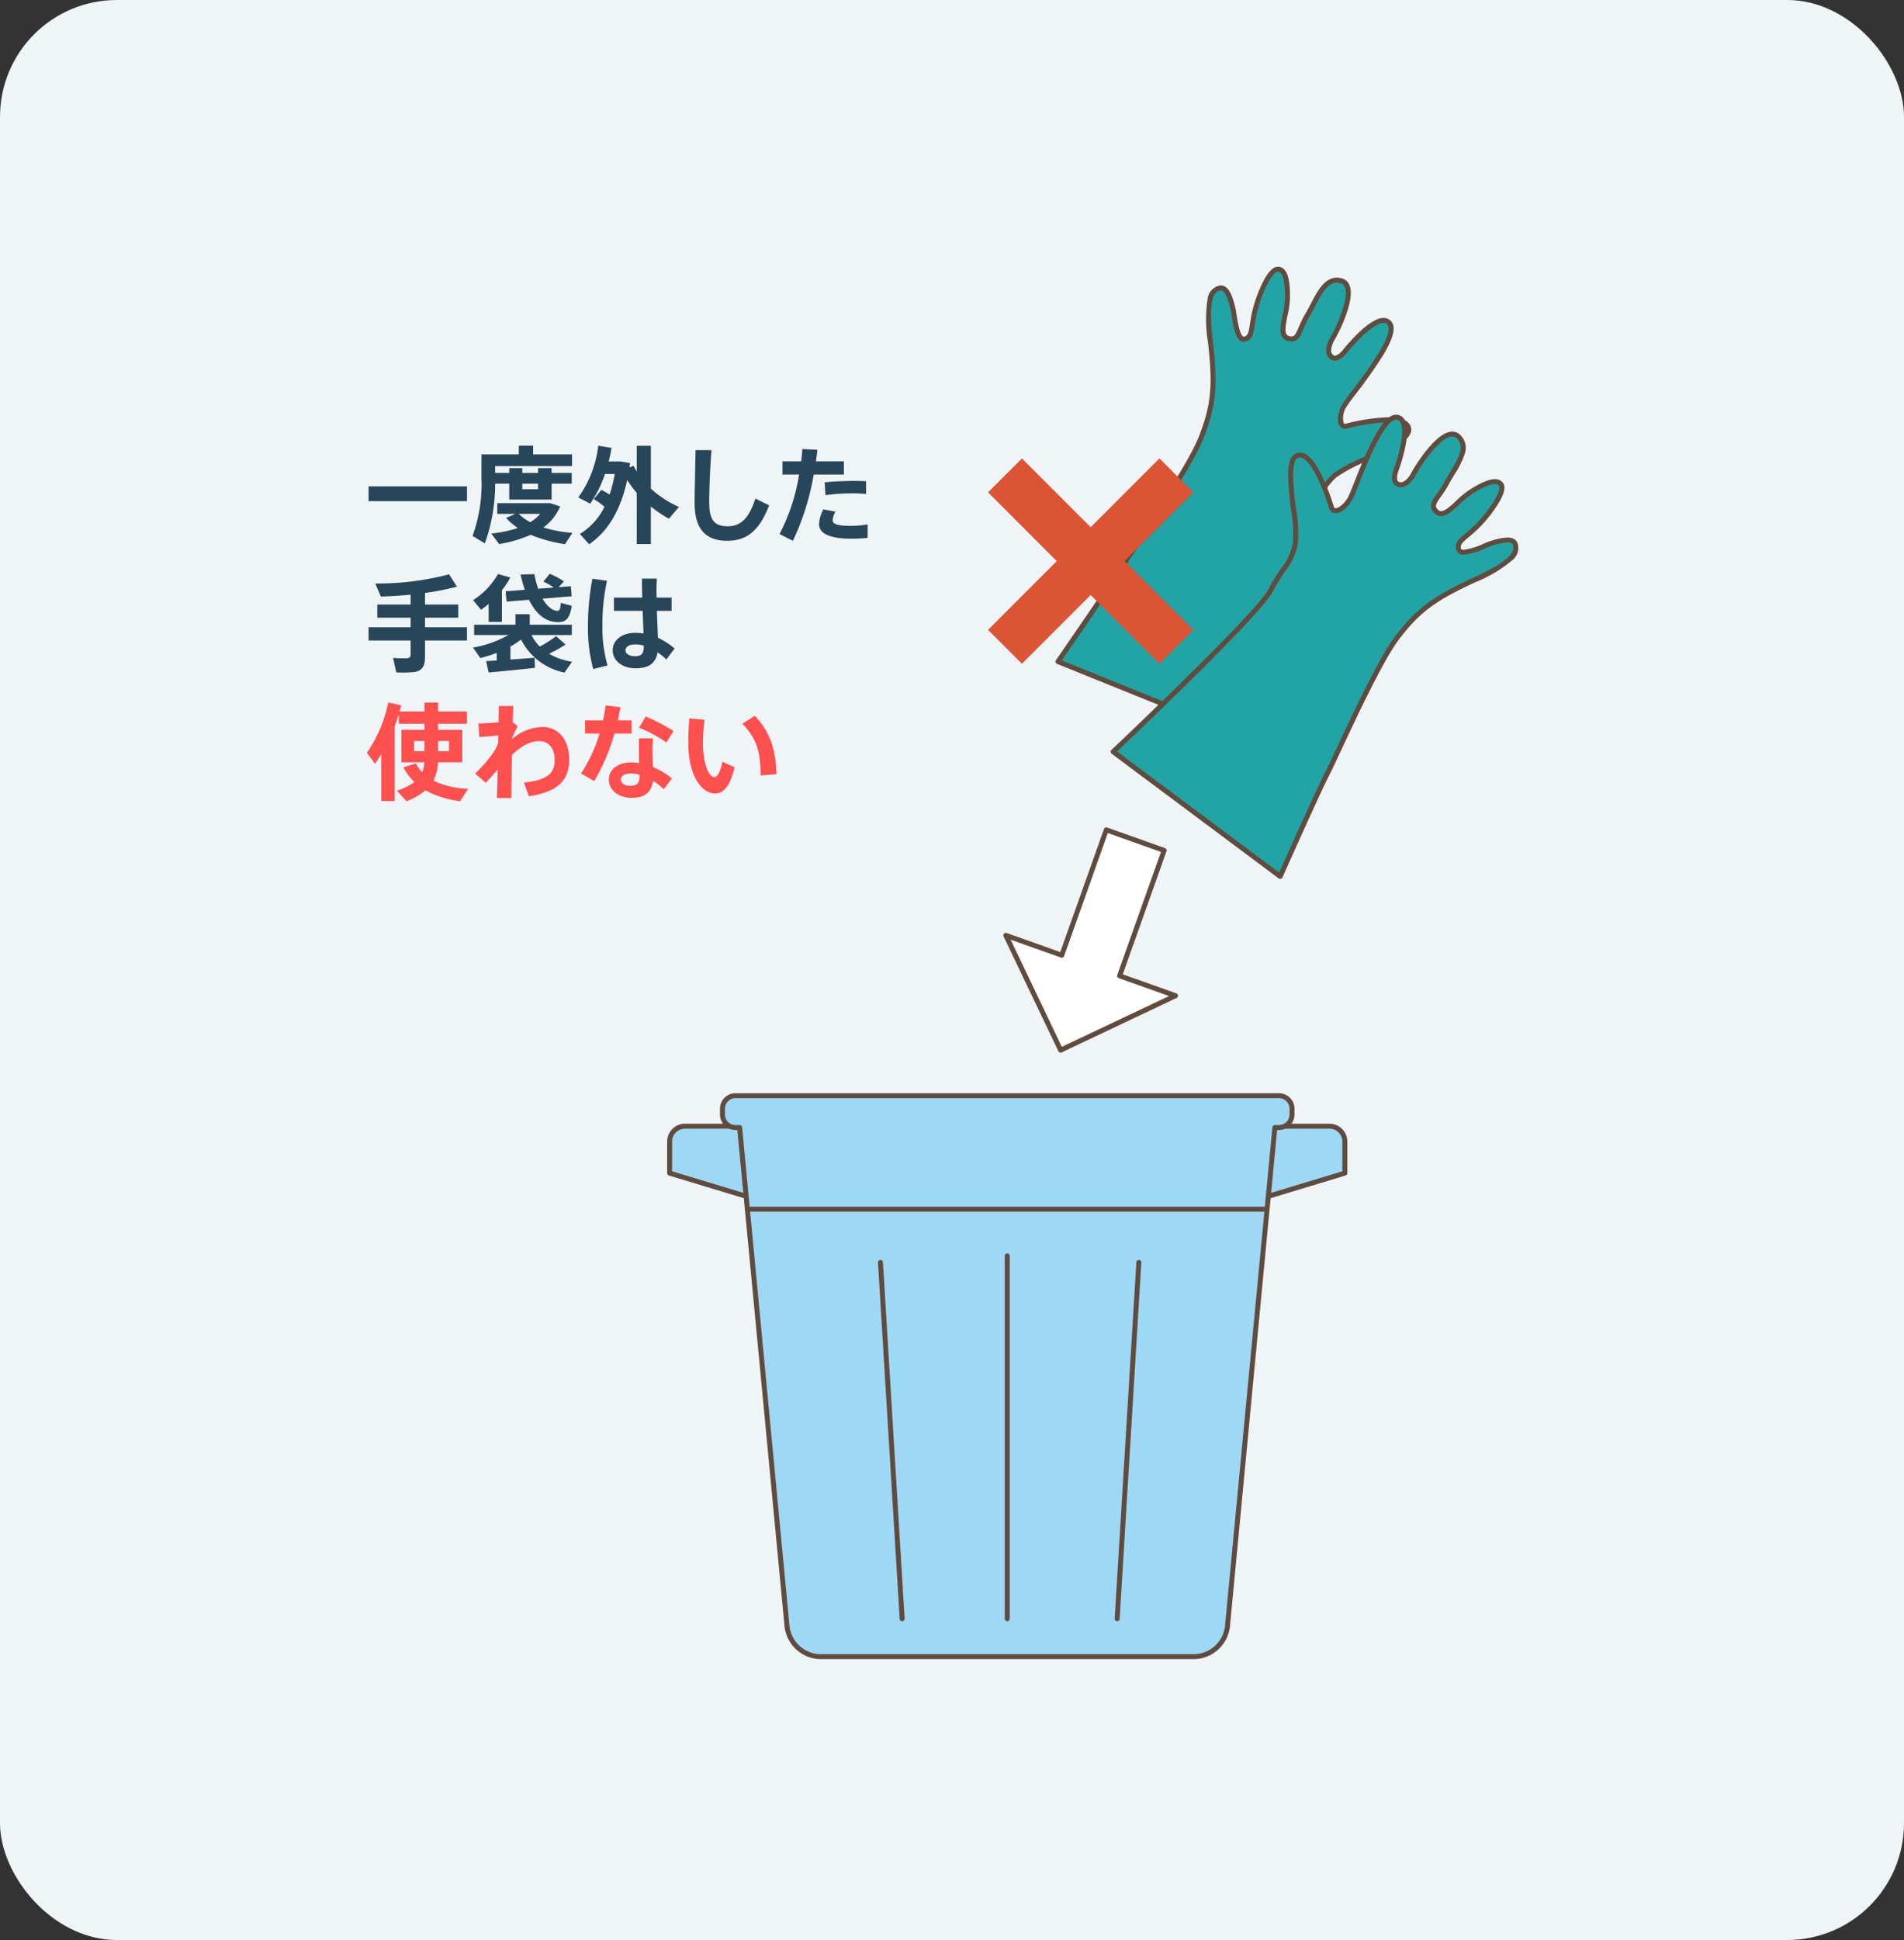 <svg xmlns="http://www.w3.org/2000/svg" width="326" height="332" viewBox="0 0 326 332"><rect x="0" y="0" width="326" height="332" fill="#333333" stroke="none"/><g transform="translate(-2268 -5551.492)"><rect width="326" height="332" rx="20" transform="translate(2268 5551.492)" fill="#eff4f7"/><g transform="translate(1404)"><path d="M943.959,5634.732v2.521H927.106v-2.521Z" fill="#28465a"/><path d="M951.192,5632.428v-.829h2.233v.829h2.7v-.829h2.322v.829h3.44v1.836h-3.44v2.719h-7.256v-2.719h-2.413a29.85,29.85,0,0,1-1.764,10.209l-2.107-1.26a25.76,25.76,0,0,0,1.53-9.759v-4.2h6.392v-1.495h2.449v1.495h6.662v2H948.779v1.171Zm10.822,10.262-1.279,1.927a25.14,25.14,0,0,1-5.87-1.6,22.368,22.368,0,0,1-5.4,1.584l-1.351-1.8a21.377,21.377,0,0,0,4.556-.955,10.44,10.44,0,0,1-2.017-1.728l1.584-.684h-3.1V5637.6H958.2l1.71.558a8.516,8.516,0,0,1-2.881,3.6A22.84,22.84,0,0,0,962.014,5642.69Zm-7.221-1.836a7.444,7.444,0,0,0,1.711-1.422h-3.692A8.354,8.354,0,0,0,954.793,5640.854Zm-1.368-6.59v.954h2.7v-.954Z" fill="#28465a"/><path d="M966.978,5635.327q.783.405,1.4.81a25.261,25.261,0,0,0,.882-3.53H967.59a20.653,20.653,0,0,1-2.539,5.078l-2.034-1.062a18.98,18.98,0,0,0,3.42-8.859l2.269.378q-.189,1.189-.486,2.323h2.034l1.621.27-.108.756.72-.288a10.41,10.41,0,0,0,.54.99v-4.411h2.412v7.328a17.276,17.276,0,0,0,4.808,3.133l-1.71,2.017a19.972,19.972,0,0,1-3.1-2.089v6.428h-2.412v-8.75a19.608,19.608,0,0,1-1.638-2.215c-1.08,4.988-3.187,8.733-6.518,11l-1.585-1.764a11.226,11.226,0,0,0,4.214-4.646,13.537,13.537,0,0,0-1.837-1.332Z" fill="#28465a"/><path d="M985.807,5628.521c-.288,3.8-.379,7.328-.379,8.984,0,2.989.919,4.051,3.134,4.051,2.124,0,3.583-1.1,4.77-4.735l2.359,1.152c-1.818,4.772-4.2,6.068-7.2,6.068-3.835,0-5.563-2.2-5.563-6.482,0-1.692.107-5.222.162-9.038Z" fill="#28465a"/><path d="M1001.178,5630.447c.09-.72.162-1.423.2-2.107l2.574.126c-.071.649-.143,1.315-.252,1.981h4.79v2.251h-5.168a43.214,43.214,0,0,1-3.565,11.343l-2.286-1.152a33.342,33.342,0,0,0,3.348-10.191h-2.844v-2.251Zm5.87,8.607a3.383,3.383,0,0,0-.486,1.494c0,.738,1.259.936,3.132.936a16.357,16.357,0,0,0,2.863-.252v2.305a25.753,25.753,0,0,1-2.845.144c-3.2,0-5.474-.7-5.474-2.485a6.044,6.044,0,0,1,.739-2.539Zm5.239-3.025a24.278,24.278,0,0,0-2.449-.109,35.81,35.81,0,0,0-4.5.307l-.144-2.2c1.369-.144,3.295-.216,4.862-.234.845,0,1.62.018,2.232.054Z" fill="#28465a"/><path d="M934.309,5658.839V5657.2H928.6v-2.25h5.708v-1.693c-1.784.18-3.53.288-5.1.324l-.954-2.232a48.363,48.363,0,0,0,12.639-1.567l1.351,2.107a46.039,46.039,0,0,1-5.474,1.08v1.981h5.69v2.25h-5.69v1.639h7.184v2.268h-7.184v2.827c0,1.531-.468,2.377-1.89,2.575a20.037,20.037,0,0,1-3.026.054l-.557-2.484a16.78,16.78,0,0,0,2.43.053c.432-.036.577-.252.577-.648v-2.377h-7.2v-2.268Z" fill="#28465a"/><path d="M949.05,5664.528v-1.3a27.972,27.972,0,0,1-2.81.882l-1.26-1.8a18.645,18.645,0,0,0,6.068-2.143h-5.869v-1.764h7.075v-1.8H954.7v1.8h7.2v1.764h-6.9a7.62,7.62,0,0,0,1.423,1.981,21.287,21.287,0,0,0,2.791-1.783l1.62,1.423a25.314,25.314,0,0,1-2.827,1.584,11.219,11.219,0,0,0,3.943,1.369l-1.3,1.854a10.718,10.718,0,0,1-7.436-5.654,14.292,14.292,0,0,1-1.819,1.189v2.233c1.477-.091,2.989-.217,4.142-.306l.054,1.728c-2.3.252-5.852.612-7.923.792l-.432-1.944C947.753,5664.6,948.365,5664.564,949.05,5664.528Zm.882-6.608h-2.269v-3.078c-.414.36-.847.684-1.3,1.008L945,5654.193a12.745,12.745,0,0,0,4.268-4.465l2.106.594a13.765,13.765,0,0,1-1.44,2.179Zm3.924-5.491a23.988,23.988,0,0,1-.719-2.611l2.358-.072a15.223,15.223,0,0,0,.649,2.5l2.665-.216a12.211,12.211,0,0,0-1.765-1.009l1.08-1.332a13.137,13.137,0,0,1,2.431,1.3l-.918.991,2.106-.162.145,1.71-4.989.414c.739,1.279,1.622,2.035,2.5,2.089.378.018.54-.234.63-1.368.019,0,.036.018,1.873.5-.378,2.376-1.116,2.917-2.772,2.772-1.927-.162-3.44-1.53-4.556-3.8l-3.853.306-.144-1.764Z" fill="#28465a"/><path d="M967.932,5650.88a35.446,35.446,0,0,0-.792,7.617,23.56,23.56,0,0,0,.882,6.878l-2.449.612a26.456,26.456,0,0,1-.9-7.364,42.16,42.16,0,0,1,.757-8.084Zm6.032,2.881c-.036-1.224-.054-2.358-.054-3.24h2.557c-.036.792-.09,1.782-.055,2.718l.019.522h2.556v2.269h-2.52c.054,1.728.143,3.4.179,4.592a13.639,13.639,0,0,1,2.864,1.854l-1.423,1.873a11.328,11.328,0,0,0-1.494-1.225c-.307,1.783-1.387,2.737-3.745,2.737-2.521,0-3.944-1.477-3.944-3.1,0-1.693,1.567-2.971,3.854-2.971a8.977,8.977,0,0,1,1.422.108c-.036-1.1-.09-2.466-.144-3.871H969.12v-2.269Zm-1.225,8.013c-1.044,0-1.638.414-1.638,1.008,0,.54.594,1.009,1.6,1.009,1.243,0,1.513-.5,1.531-1.819A5.982,5.982,0,0,0,972.739,5661.774Z" fill="#28465a"/><path d="M929.267,5688.581v-8.012c-.342.558-.684,1.1-1.063,1.62l-1.386-1.855a23.994,23.994,0,0,0,3.656-8.624l2.232.486c-.09.36-.181.7-.288,1.062h4.249v-1.53h2.341v1.53h4.951v2.089h-4.951v1.045h4.141v5.563H938.99a7.073,7.073,0,0,1-.793,3.133,14.756,14.756,0,0,0,5.96,1.387l-1.368,2.124a16.366,16.366,0,0,1-5.942-1.854,11.211,11.211,0,0,1-3.241,1.854l-1.674-1.8a10.268,10.268,0,0,0,3.025-1.476,9.614,9.614,0,0,1-1.891-2.521l2.143-.666a6.13,6.13,0,0,0,1.062,1.512,4.571,4.571,0,0,0,.378-1.692h-3.925v-5.563h3.943v-1.045h-4.394v-1.62c-.2.684-.431,1.386-.7,2.07v12.784ZM934.9,5678.3v1.746h1.765V5678.3Zm5.978,0h-1.872v1.746h1.872Z" fill="#ff5050"/><path d="M949.355,5675.1c.018-1.1.018-2.053.037-2.791h2.5c-.037.72-.073,1.675-.109,2.773l.847.666c-.252.468-.612,1.26-.919,1.945v.252a8.061,8.061,0,0,1,5.185-2.035c2.774,0,4.556,2.215,4.556,5.618,0,3.349-1.782,5.474-6.9,6.23l-.846-2.341c4.375-.432,5.258-1.891,5.258-3.853,0-2.089-1.081-3.241-2.665-3.241-1.549,0-3.061.882-4.646,2.359-.054,2.863-.09,5.689-.09,7.382h-2.5c.054-1.225.109-2.953.145-4.844-.631.685-1.351,1.459-2.035,2.251l-1.819-1.6a24.947,24.947,0,0,0,3.187-3.692,7.13,7.13,0,0,0,.757-1.584l.017-1.242c-.845.09-2.178.2-3.258.27l-.145-2.323C946.8,5675.293,948.167,5675.221,949.355,5675.1Z" fill="#ff5050"/><path d="M967.248,5674.771a23.709,23.709,0,0,0,.432-2.557l2.539.306c-.109.685-.252,1.459-.433,2.251h2.36v2.25h-2.954a32.375,32.375,0,0,1-3.457,8.139l-2.251-1.3a25.887,25.887,0,0,0,3.169-6.843h-2.484v-2.25Zm8.534,3.079c-.036.558-.072,1.242-.072,1.837,0,1.026.036,2.124.072,3.061a13.067,13.067,0,0,1,3.259,1.962l-1.4,1.854a10.345,10.345,0,0,0-1.855-1.458c-.216,1.909-1.332,2.917-3.583,2.917-2.341,0-3.961-1.3-3.961-3.115,0-1.567,1.3-2.935,3.853-2.935a11.325,11.325,0,0,1,1.35.108c-.036-.756-.053-1.6-.053-2.376,0-.613,0-1.315.017-1.855Zm-3.709,6.014c-1.152,0-1.764.4-1.764,1.044,0,.594.576,1.062,1.585,1.062,1.116,0,1.6-.45,1.6-1.548v-.342A4.967,4.967,0,0,0,972.073,5683.864Zm6.032-5.294a22.277,22.277,0,0,0-4.7-2.539l1.153-1.926a32.468,32.468,0,0,1,4.754,2.484Z" fill="#ff5050"/><path d="M984.637,5674.663a29.938,29.938,0,0,0-.288,3.817c0,3.781,1.007,6,1.98,6,.522,0,1.063-1.044,1.351-2.629l2.088.936c-.684,3.079-1.836,4.5-3.331,4.5-2.143,0-4.591-2.737-4.591-8.751,0-1.242.053-2.611.179-4.1Zm8.588-.684c2.737,2.9,3.565,5.815,3.727,9.993l-2.719.234c-.018-4.16-.756-6.41-3.132-8.859Z" fill="#ff5050"/></g><g transform="translate(1404)"><path d="M995.44,5744.227H981.272a2.627,2.627,0,0,0-2.619,2.625v5.4l16.853,5.1Z" fill="#9ed8f5"/><path d="M981.272,5743.8H995.44a.425.425,0,0,1,.425.423l.066,13.127a.425.425,0,0,1-.548.409l-16.853-5.1a.426.426,0,0,1-.3-.407v-5.4A3.051,3.051,0,0,1,981.272,5743.8Zm13.745.851H981.272a2.2,2.2,0,0,0-2.194,2.2v5.089l16,4.839Z" fill="#604c3f"/><path d="M1077.471,5744.227h14.173a2.628,2.628,0,0,1,2.619,2.625v5.4l-16.855,5.1Z" fill="#9ed8f5"/><path d="M1077.471,5743.8h14.173a3.051,3.051,0,0,1,3.044,3.05v5.4a.426.426,0,0,1-.3.407l-16.855,5.1a.425.425,0,0,1-.548-.409l.063-13.127A.425.425,0,0,1,1077.471,5743.8Zm16.367,8.14v-5.089a2.2,2.2,0,0,0-2.194-2.2h-13.75l-.058,12.128Z" fill="#604c3f"/><path d="M1082.988,5739.007H989.927a2.224,2.224,0,0,0-2.222,2.222v1a2.222,2.222,0,0,0,2.222,2.222h.712l1.514,15.942h0l6.6,69.423a5.86,5.86,0,0,0,5.7,5.185h64a5.859,5.859,0,0,0,5.7-5.185l8.116-85.365h.71a2.223,2.223,0,0,0,2.224-2.222v-1A2.225,2.225,0,0,0,1082.988,5739.007Z" fill="#9ed8f5"/><path d="M989.927,5738.582h93.061a2.651,2.651,0,0,1,2.649,2.647v1a2.651,2.651,0,0,1-2.649,2.647h-.323l-8.079,84.979a6.283,6.283,0,0,1-6.127,5.57h-64a6.285,6.285,0,0,1-6.128-5.57l-6.6-69.383c0-.013,0-.027-.006-.041l-1.478-15.557h-.325a2.65,2.65,0,0,1-2.647-2.647v-1A2.65,2.65,0,0,1,989.927,5738.582Zm93.061,5.443a1.8,1.8,0,0,0,1.8-1.8v-1a1.8,1.8,0,0,0-1.8-1.8H989.927a1.8,1.8,0,0,0-1.8,1.8v1a1.8,1.8,0,0,0,1.8,1.8h.712a.426.426,0,0,1,.423.385l1.51,15.9c0,.013,0,.027.006.041l6.6,69.423a5.416,5.416,0,0,0,5.282,4.8h64a5.414,5.414,0,0,0,5.281-4.8l8.116-85.365a.425.425,0,0,1,.423-.385Z" fill="#604c3f"/><path d="M88.982.425H0A.425.425,0,0,1-.425,0,.425.425,0,0,1,0-.425H88.982A.425.425,0,0,1,89.408,0,.425.425,0,0,1,88.982.425Z" transform="translate(991.967 5758.426)" fill="#604c3f"/><path d="M3.712,61.4a.425.425,0,0,1-.424-.4L-.424.026a.425.425,0,0,1,.4-.45.425.425,0,0,1,.45.4L4.137,60.945a.425.425,0,0,1-.4.45Z" transform="translate(1014.752 5767.542)" fill="#604c3f"/><path d="M0,61.4H-.026a.425.425,0,0,1-.4-.45L3.288-.026a.425.425,0,0,1,.45-.4.425.425,0,0,1,.4.45L.424,61A.425.425,0,0,1,0,61.4Z" transform="translate(1055.28 5767.542)" fill="#604c3f"/><path d="M0,62.513a.425.425,0,0,1-.425-.425V0A.425.425,0,0,1,0-.425.425.425,0,0,1,.425,0V62.088A.425.425,0,0,1,0,62.513Z" transform="translate(1036.457 5766.425)" fill="#604c3f"/></g><path d="M1055.7,5718.485l7.626-21.453-9.9-3.52-7.626,21.453-9.579-3.406,9.384,19.647,19.673-9.316Z" transform="translate(1404)" fill="#fff"/><path d="M1045.6,5731.632a.425.425,0,0,1-.384-.242l-9.384-19.647a.425.425,0,0,1,.526-.583l9.179,3.263,7.484-21.053a.427.427,0,0,1,.543-.258l9.9,3.52a.426.426,0,0,1,.258.543l-7.484,21.052,9.176,3.264a.425.425,0,0,1,.04.785l-19.673,9.316A.424.424,0,0,1,1045.6,5731.632Zm-8.557-19.327,8.758,18.336,18.361-8.694-8.608-3.062a.425.425,0,0,1-.258-.543l7.484-21.052-9.1-3.235-7.484,21.053a.425.425,0,0,1-.218.241.42.42,0,0,1-.325.017Z" transform="translate(1404)" fill="#604c3f"/><g transform="translate(1404)"><path d="M1045.144,5664.711l33.084,13.365s7.118-33.267,9.577-37.35,2.2-5.631,4.744-7.875,13.323-5.291,12.626-8.094-9.341-.658-10.625-.339-1.383-1.827-.287-3.65,9.625-11.69,7.629-13.985-7.7,4.95-7.7,4.95-1.186,1.472-2.06.946-.829-1.842.05-3.3,4.5-8.867,1.532-9.806-4.26,3.2-5.818,5.786-1.46,4.609-3.334,4.053-.212-4.1-.136-6.541-.107-5.182-1.569-5.315-3.362,4.431-4.023,7.262-.344,4.363-1.747,4.711-1.7-4.1-1.977-5.214-.9-3.87-2.3-3.52-2.426,1.717-1.565,9.191.555,10.965-1.617,16.463-12.172,19.8-13.73,22.384S1045.144,5664.711,1045.144,5664.711Z" fill="#22a3a4"/><path d="M1078.228,5678.5a.42.42,0,0,1-.159-.031l-33.084-13.365a.425.425,0,0,1-.19-.636c.092-.133,9.21-13.307,10.739-15.854.393-.653,1.319-2.044,2.491-3.806,3.589-5.4,9.595-14.424,11.208-18.515,2.132-5.4,2.459-8.74,1.59-16.258a23.515,23.515,0,0,1-.058-7.418,2.616,2.616,0,0,1,1.943-2.234,1.417,1.417,0,0,1,.342-.043c1.521,0,2.12,2.441,2.442,3.753l.03.121c.063.252.121.631.2,1.11a20.427,20.427,0,0,0,.527,2.63c.262.864.534,1.17.689,1.17a.218.218,0,0,0,.05-.007c.686-.17.8-.7,1.034-2.22.091-.6.205-1.336.4-2.175a23.7,23.7,0,0,1,1.714-4.771c.928-1.873,1.823-2.823,2.659-2.823.034,0,.069,0,.1,0,1.909.173,2.03,3.366,1.955,5.751a15.847,15.847,0,0,1-.4,2.6c-.409,1.964-.613,3.271.23,3.522a1.6,1.6,0,0,0,.442.075c.519,0,.752-.435,1.288-1.678a17.952,17.952,0,0,1,1.118-2.262c.3-.5.591-1.058.9-1.646,1.093-2.1,2.332-4.482,4.453-4.482a3.187,3.187,0,0,1,.961.156,1.921,1.921,0,0,1,1.244,1.2c.407,1.08.188,2.8-.653,5.126a27.21,27.21,0,0,1-1.888,4.1,3.848,3.848,0,0,0-.622,1.789.972.972,0,0,0,.427.928.363.363,0,0,0,.194.053c.441,0,1.075-.6,1.314-.9a32.745,32.745,0,0,1,2.465-2.737c1.9-1.873,3.435-2.822,4.565-2.822a1.7,1.7,0,0,1,1.324.6c.833.958.4,2.78-1.372,5.734a77.921,77.921,0,0,1-4.656,6.619c-.744.979-1.331,1.753-1.558,2.13a3.5,3.5,0,0,0-.566,2.879.256.256,0,0,0,.246.158.59.59,0,0,0,.14-.019,32.039,32.039,0,0,1,7.271-1.1c2.279,0,3.581.587,3.869,1.747.328,1.317-1.167,2.426-2.319,3.146a48.719,48.719,0,0,1-5.311,2.659,25.845,25.845,0,0,0-5.128,2.711,9.77,9.77,0,0,0-2.686,3.948,34.306,34.306,0,0,1-1.975,3.828c-2.395,3.976-9.454,36.888-9.526,37.22a.426.426,0,0,1-.416.336Zm-32.432-13.986,32.122,12.977c.929-4.312,7.191-33.115,9.522-36.986a33.148,33.148,0,0,0,1.929-3.741,10.574,10.574,0,0,1,2.9-4.234,25.916,25.916,0,0,1,5.339-2.848,48.2,48.2,0,0,0,5.212-2.606c1.413-.882,2.086-1.65,1.944-2.219-.226-.91-1.78-1.1-3.044-1.1a31.714,31.714,0,0,0-7.066,1.073,1.436,1.436,0,0,1-.345.044,1.1,1.1,0,0,1-.986-.589c-.469-.829-.226-2.4.577-3.736.25-.416.82-1.167,1.609-2.206a77.316,77.316,0,0,0,4.6-6.541c1.981-3.308,1.765-4.39,1.46-4.74a.845.845,0,0,0-.682-.3c-1.836,0-5.216,3.781-6.364,5.238-.1.128-1.012,1.222-1.98,1.222a1.211,1.211,0,0,1-.633-.174,1.81,1.81,0,0,1-.839-1.674,4.62,4.62,0,0,1,.744-2.21c.77-1.277,3.247-6.44,2.473-8.49a1.057,1.057,0,0,0-.706-.691,2.34,2.34,0,0,0-.7-.117c-1.6,0-2.669,2.046-3.7,4.024-.3.574-.608,1.167-.923,1.692a16.972,16.972,0,0,0-1.066,2.16c-.527,1.225-.944,2.192-2.069,2.192a2.4,2.4,0,0,1-.685-.11,1.741,1.741,0,0,1-1.192-1.85,12.428,12.428,0,0,1,.372-2.661,15.264,15.264,0,0,0,.38-2.451,14.611,14.611,0,0,0-.2-3.418c-.2-.928-.533-1.419-.985-1.46h-.025c-.338,0-1.038.615-1.9,2.35a22.781,22.781,0,0,0-1.648,4.586c-.189.808-.3,1.5-.389,2.111-.232,1.51-.4,2.6-1.67,2.916a1.043,1.043,0,0,1-.255.032c-.965,0-1.37-1.335-1.5-1.774a21.052,21.052,0,0,1-.553-2.746c-.068-.44-.127-.82-.181-1.036l-.03-.123c-.188-.768-.762-3.105-1.616-3.105a.547.547,0,0,0-.137.018c-1.137.281-2.075,1.533-1.246,8.729.878,7.6.525,11.179-1.644,16.668-1.647,4.174-7.684,13.25-11.291,18.673-1.166,1.753-2.087,3.138-2.47,3.773C1054.86,5651.388,1047.424,5662.162,1045.8,5664.516Z" fill="#604c3f"/><path d="M1083.189,5701.477l-28.6-21.334s24.734-23.358,26.947-27.579,3.669-4.805,4.267-8.142-2.4-14.133.361-14.994,5.412,7.641,5.806,8.9,2.281.235,3.267-1.65,4.995-14.295,7.993-13.78-.23,9.15-.23,9.15-.644,1.779.261,2.254,2-.25,2.792-1.757,5.244-8.447,7.587-6.4-.522,5.3-1.927,7.978-3.18,3.641-1.729,4.953,3.614-1.949,5.659-3.28,4.484-2.6,5.356-1.42-2.04,5.175-4.118,7.211-3.55,2.56-3.119,3.938,4.392-.676,5.482-1.018,3.775-1.243,4.205.137-.208,2.967-7.046,6.109-9.656,5.22-13.23,9.931-10.6,20.679-12,23.357S1083.189,5701.477,1083.189,5701.477Z" fill="#22a3a4"/><path d="M1083.189,5701.9a.427.427,0,0,1-.254-.084l-28.6-21.334a.425.425,0,0,1-.038-.65c.247-.233,24.707-23.357,26.862-27.467a34.128,34.128,0,0,1,2.249-3.682,9.752,9.752,0,0,0,1.976-4.338,25.859,25.859,0,0,0-.346-5.789,48.759,48.759,0,0,1-.485-5.919c.017-1.359.188-3.212,1.484-3.616a1.744,1.744,0,0,1,.523-.081c1.3,0,2.581,1.4,3.928,4.276a39.943,39.943,0,0,1,1.887,4.987c.074.239.19.259.3.259.554,0,1.563-.8,2.182-1.979.2-.389.56-1.291,1.01-2.432,2.313-5.865,4.772-11.592,7.177-11.592a1.488,1.488,0,0,1,.255.022,1.708,1.708,0,0,1,1.223.866c.563.979.538,2.78-.074,5.353a32.754,32.754,0,0,1-1.051,3.5c-.161.45-.369,1.507.059,1.732a.8.8,0,0,0,.377.094c.6,0,1.3-.641,1.84-1.672a27.343,27.343,0,0,1,2.7-3.955c1.668-2.023,3.11-3.049,4.284-3.049a1.869,1.869,0,0,1,1.259.479,3.049,3.049,0,0,1,.864,3.363,15.23,15.23,0,0,1-1.753,3.512c-.344.567-.669,1.1-.941,1.621a17.912,17.912,0,0,1-1.35,2.127c-.975,1.372-1.123,1.722-.47,2.313a.676.676,0,0,0,.473.2c.7,0,1.69-.929,2.652-1.827a15.878,15.878,0,0,1,2.017-1.691c2.02-1.315,3.5-1.955,4.536-1.955a1.637,1.637,0,0,1,1.394.639c.52.7.214,1.931-.934,3.762a23.582,23.582,0,0,1-3.228,4.006c-.616.605-1.191,1.088-1.654,1.477-1.172.984-1.567,1.359-1.357,2.03.013.043.054.172.458.172a11.965,11.965,0,0,0,3.451-1.063c.443-.184.793-.329,1.04-.406l.131-.041a10.349,10.349,0,0,1,2.83-.584c1.2,0,1.629.566,1.777,1.042a2.62,2.62,0,0,1-.9,2.82,23.464,23.464,0,0,1-6.372,3.8c-6.873,3.162-9.56,5.177-13.069,9.8-2.661,3.51-7.266,13.349-10.017,19.227-.889,1.9-1.591,3.4-1.942,4.071-1.382,2.633-7.913,17.264-7.978,17.411a.425.425,0,0,1-.388.252Zm-27.937-21.8,27.766,20.714c1.167-2.612,6.518-14.56,7.785-16.974.342-.653,1.04-2.146,1.925-4.036,2.765-5.909,7.394-15.8,10.11-19.38,3.568-4.7,6.447-6.866,13.391-10.061,6.582-3.024,7.167-4.477,6.818-5.6-.038-.122-.138-.444-.965-.444a9.683,9.683,0,0,0-2.576.545l-.132.041c-.21.066-.561.211-.968.38a12.138,12.138,0,0,1-3.776,1.127,1.166,1.166,0,0,1-1.27-.769c-.39-1.246.454-1.954,1.622-2.935.474-.4,1.012-.85,1.6-1.433a23.025,23.025,0,0,0,3.1-3.851c1.032-1.645,1.168-2.539.971-2.8a.786.786,0,0,0-.71-.294c-.85,0-2.22.611-4.072,1.817a15.279,15.279,0,0,0-1.9,1.6c-1.132,1.057-2.2,2.055-3.232,2.055a1.517,1.517,0,0,1-1.044-.416,1.658,1.658,0,0,1-.625-1.732,5.731,5.731,0,0,1,.972-1.7,16.928,16.928,0,0,0,1.29-2.03c.285-.542.632-1.114.967-1.667,1.609-2.652,2.551-4.488,1.057-5.793a1.027,1.027,0,0,0-.7-.269c-.883,0-2.171.973-3.628,2.74a26.362,26.362,0,0,0-2.6,3.809c-.708,1.352-1.653,2.128-2.594,2.128a1.652,1.652,0,0,1-.772-.191c-1.2-.63-.543-2.558-.464-2.776.644-1.723,2.109-6.534,1.188-8.135a.852.852,0,0,0-.629-.452.663.663,0,0,0-.112-.009c-.468,0-1.516.507-3.279,3.9-1.194,2.3-2.3,5.1-3.107,7.151-.477,1.211-.822,2.085-1.047,2.515-.738,1.411-1.973,2.435-2.935,2.435a1.126,1.126,0,0,1-1.114-.856c-1.667-5.345-3.585-8.666-5-8.666a.9.9,0,0,0-.27.042c-.56.175-.867,1.148-.887,2.815a48.218,48.218,0,0,0,.479,5.807,25.954,25.954,0,0,1,.339,6.041,10.55,10.55,0,0,1-2.111,4.667,33,33,0,0,0-2.2,3.6C1079.818,5656.763,1058.454,5677.072,1055.251,5680.1Z" fill="#604c3f"/><rect width="8.206" height="41.502" transform="matrix(0.707, -0.707, 0.707, 0.707, 1033.169, 5635.75)" fill="#db5434"/><rect width="41.502" height="8.206" transform="matrix(0.707, -0.707, 0.707, 0.707, 1033.171, 5659.285)" fill="#db5434"/></g></g></svg>